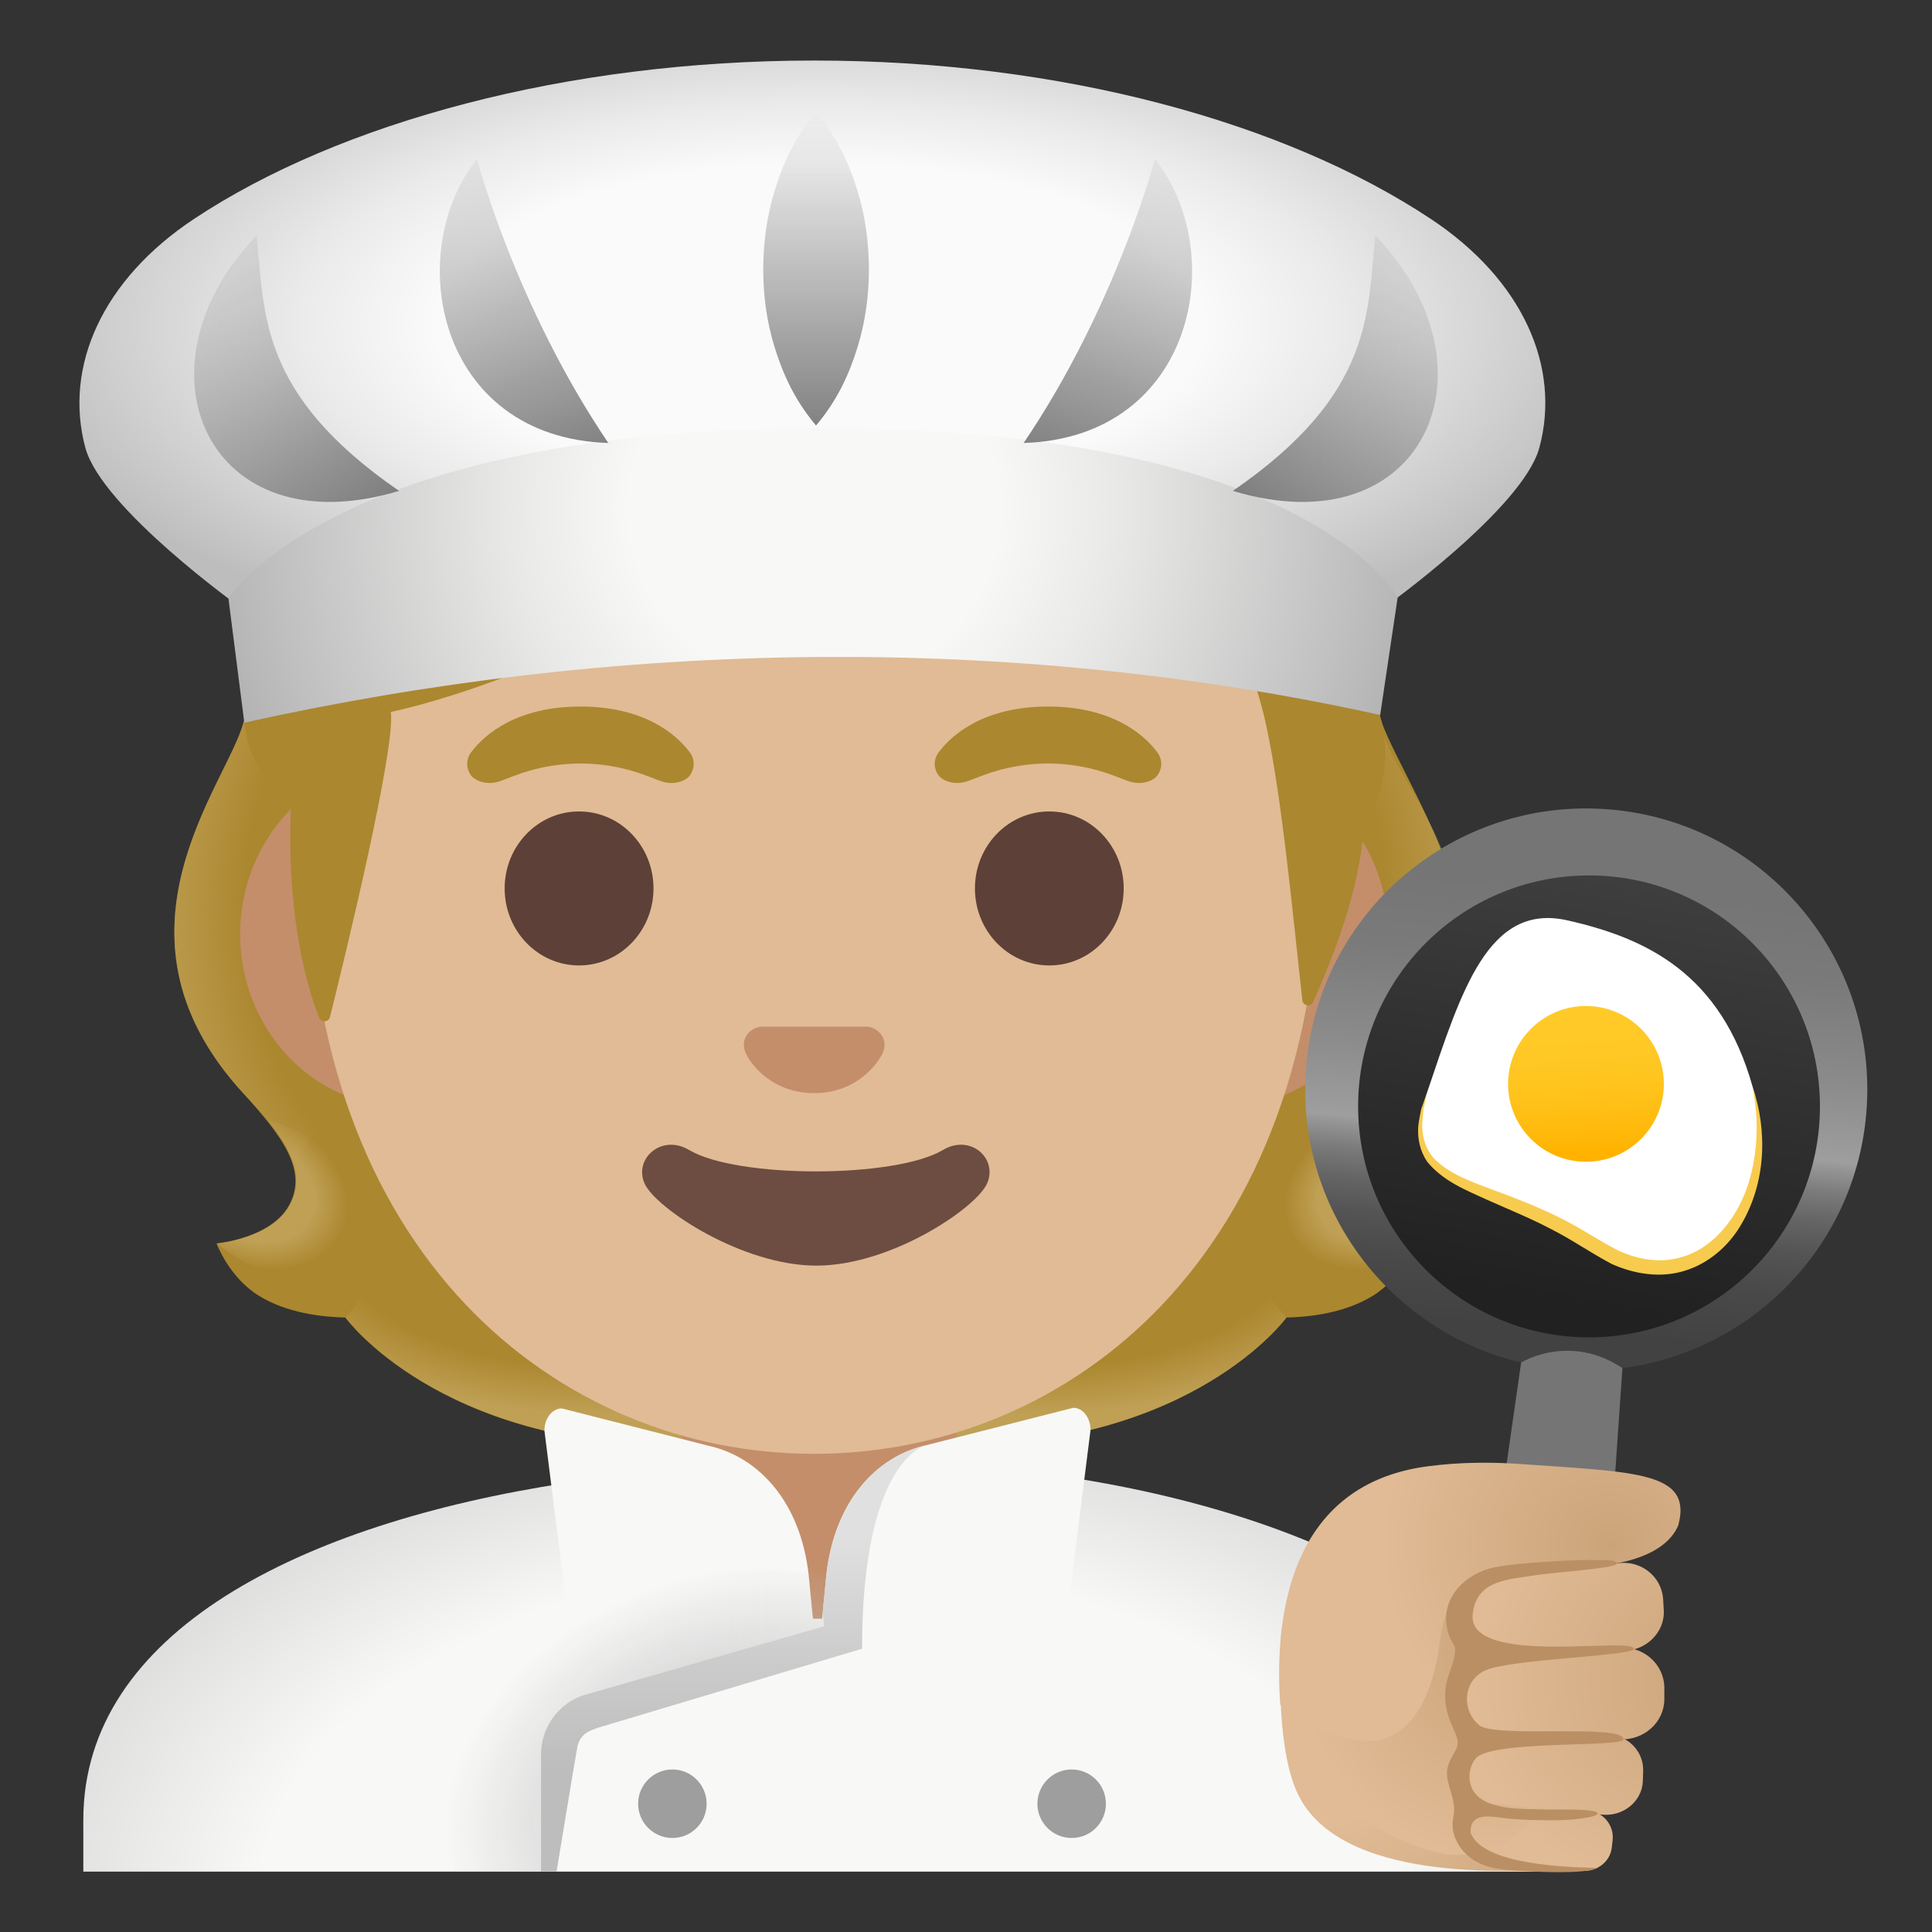 <svg width="24" height="24" viewBox="0 0 24 24" fill="none" xmlns="http://www.w3.org/2000/svg">
<rect x="0" y="0" width="24" height="24" fill="#333333" stroke="none"/>
<path d="M16.677 14.972C16.443 14.546 16.64 13.993 17.251 13.577C19.263 12.206 17.485 9.874 17.161 8.964C17.166 8.953 17 8.616 17.005 8.604L16.668 8.588C16.561 8.573 13.829 8.348 10.135 8.346C6.44 8.346 3.629 8.571 3.52 8.588C3.52 8.588 3.023 8.953 3.027 8.964C2.838 9.726 1.197 11.584 3.018 13.577C3.517 14.123 3.824 14.546 3.591 14.972C3.365 15.386 2.69 15.446 2.69 15.446C2.69 15.446 2.845 15.87 3.22 16.099C3.567 16.311 3.995 16.36 4.289 16.367C4.289 16.367 5.442 17.963 8.457 17.963H10.135H11.813C14.828 17.963 15.982 16.367 15.982 16.367C16.276 16.36 16.703 16.311 17.05 16.099C17.425 15.87 17.581 15.446 17.581 15.446C17.581 15.446 16.904 15.386 16.677 14.972Z" fill="#AB872F"/>
<path d="M10.133 17.96V16.19L15.49 15.767L15.978 16.367C15.978 16.367 14.825 17.962 11.81 17.962L10.133 17.96Z" fill="url(#paint0_radial_1519_342955)"/>
<path d="M15.964 15.593C15.162 14.374 16.941 13.918 16.941 13.918L16.943 13.92C16.633 14.305 16.493 14.64 16.675 14.972C16.901 15.387 17.576 15.447 17.576 15.447C17.576 15.447 16.658 16.264 15.964 15.593Z" fill="url(#paint1_radial_1519_342955)"/>
<path d="M17.165 8.965C17.167 9.726 19.196 11.171 17.3 13.53C17.201 13.654 16.736 14.095 16.631 14.453C16.631 14.453 14.842 11.957 14.308 10.491C14.201 10.195 14.102 9.891 14.089 9.576C14.079 9.34 14.115 9.058 14.252 8.858C14.419 8.612 17.072 8.757 17.072 8.757C17.07 8.76 17.165 8.965 17.165 8.965Z" fill="url(#paint2_radial_1519_342955)"/>
<path d="M3.028 8.964C2.838 9.726 1.218 11.561 2.975 13.53C3.08 13.648 3.539 14.094 3.644 14.452C3.644 14.452 5.433 11.957 5.968 10.491C6.076 10.194 6.174 9.891 6.187 9.576C6.196 9.339 6.161 9.058 6.024 8.857C5.857 8.612 5.662 8.677 5.379 8.677C4.839 8.677 3.356 8.756 3.172 8.756C3.172 8.76 3.028 8.964 3.028 8.964Z" fill="url(#paint3_radial_1519_342955)"/>
<path d="M10.14 17.96V16.19L4.783 15.767L4.296 16.367C4.296 16.367 5.449 17.962 8.464 17.962L10.14 17.96Z" fill="url(#paint4_radial_1519_342955)"/>
<path d="M4.31 15.593C5.112 14.374 3.333 13.918 3.333 13.918L3.331 13.92C3.64 14.305 3.781 14.64 3.599 14.972C3.372 15.387 2.697 15.447 2.697 15.447C2.697 15.447 3.616 16.264 4.31 15.593Z" fill="url(#paint5_radial_1519_342955)"/>
<path d="M19.319 22.607C19.319 20.353 16.639 18.87 13.277 18.351V17.743C13.165 17.743 11.625 18.06 11.625 18.06H8.708L7.032 17.711L7.034 18.422C3.728 18.928 1.035 20.276 1.035 22.607V23.25H19.317V22.607H19.319Z" fill="url(#paint6_radial_1519_342955)"/>
<path d="M10.17 16.703H8.468V18.019C8.468 18.019 9.966 18.191 9.966 20.108H10.472C10.528 18 11.875 18 11.875 18V16.704L10.17 16.703Z" fill="#C48E6A"/>
<path d="M10.114 20.261C10.106 20.194 10.055 19.657 10.046 19.569C9.945 18.658 9.427 18.101 8.807 17.961L6.979 17.496C6.86 17.496 6.763 17.619 6.763 17.771L7.044 20.001L9.589 20.67L10.114 20.261Z" fill="#F8F8F7"/>
<path d="M8.353 22.832C8.588 22.832 8.778 22.642 8.778 22.407C8.778 22.172 8.588 21.981 8.353 21.981C8.118 21.981 7.927 22.172 7.927 22.407C7.927 22.642 8.118 22.832 8.353 22.832Z" fill="#9E9E9E"/>
<path d="M13.313 22.832C13.548 22.832 13.738 22.642 13.738 22.407C13.738 22.172 13.548 21.981 13.313 21.981C13.078 21.981 12.887 22.172 12.887 22.407C12.887 22.642 13.078 22.832 13.313 22.832Z" fill="#9E9E9E"/>
<path d="M10.198 20.254C10.206 20.186 10.256 19.65 10.266 19.562C10.367 18.651 10.884 18.094 11.505 17.953L13.333 17.488C13.451 17.488 13.547 17.612 13.547 17.764L13.266 19.993L10.721 20.663L10.198 20.254Z" fill="#F8F8F7"/>
<path d="M10.519 19.568C10.109 19.553 9.357 19.414 8.554 19.564C6.498 19.952 5.264 21.525 5.538 22.887C5.564 23.014 5.607 23.134 5.659 23.25H6.723L6.949 21.389C7.212 21.104 10.542 20.312 10.542 20.312L10.519 19.568Z" fill="url(#paint7_radial_1519_342955)"/>
<path d="M10.265 19.562C10.256 19.642 10.229 19.935 10.22 20.027L10.237 20.203L7.231 21.064C6.926 21.176 6.721 21.467 6.721 21.793V23.25H6.914C6.914 23.25 7.137 21.889 7.171 21.707C7.205 21.525 7.349 21.493 7.434 21.461L10.709 20.481C10.709 18.114 11.506 17.953 11.506 17.953C10.884 18.094 10.366 18.651 10.265 19.562Z" fill="url(#paint8_linear_1519_342955)"/>
<path d="M15.238 9.465H13.856H6.373H4.991C3.887 9.465 2.983 10.427 2.983 11.604C2.983 12.782 3.887 13.744 4.991 13.744H6.373H13.856H15.238C16.342 13.744 17.246 12.78 17.246 11.604C17.246 10.429 16.342 9.465 15.238 9.465Z" fill="#C48E6A"/>
<path d="M10.112 2.083C6.85 2.083 3.827 5.572 3.827 10.595C3.827 15.591 6.942 18.06 10.112 18.06C13.283 18.06 16.397 15.591 16.397 10.595C16.397 5.572 13.377 2.083 10.112 2.083Z" fill="#E0BB95"/>
<path d="M3.036 8.977C3.113 9.725 3.623 9.84 3.623 9.84C3.536 11.341 3.816 12.266 3.964 12.641C3.99 12.706 4.082 12.701 4.099 12.633C4.285 11.889 4.916 9.296 4.855 8.844C4.855 8.844 6.981 8.422 9.011 6.928C9.424 6.624 9.872 6.365 10.348 6.176C12.896 5.161 13.429 6.892 13.429 6.892C13.429 6.892 15.195 6.553 15.728 9.005C15.928 9.924 16.063 11.396 16.178 12.425C16.185 12.498 16.285 12.513 16.313 12.446C16.491 12.037 16.847 11.227 16.931 10.4C16.962 10.11 17.361 9.725 17.142 8.883C16.892 7.921 15.885 3.341 10.09 3.341C4.294 3.341 2.916 7.801 3.036 8.977Z" fill="#AB872F"/>
<path d="M7.193 11.993C7.704 11.993 8.118 11.565 8.118 11.036C8.118 10.508 7.704 10.08 7.193 10.08C6.683 10.08 6.269 10.508 6.269 11.036C6.269 11.565 6.683 11.993 7.193 11.993Z" fill="#5D4037"/>
<path d="M13.035 11.993C13.546 11.993 13.959 11.565 13.959 11.036C13.959 10.508 13.546 10.08 13.035 10.08C12.524 10.08 12.111 10.508 12.111 11.036C12.111 11.565 12.524 11.993 13.035 11.993Z" fill="#5D4037"/>
<path d="M11.713 14.286C11.114 14.64 9.157 14.64 8.561 14.286C8.218 14.081 7.867 14.395 8.009 14.706C8.15 15.011 9.217 15.722 10.141 15.722C11.066 15.722 12.119 15.011 12.26 14.706C12.402 14.393 12.056 14.081 11.713 14.286Z" fill="#6D4C41"/>
<path d="M8.566 9.342C8.392 9.111 7.991 8.777 7.211 8.777C6.431 8.777 6.028 9.113 5.855 9.342C5.778 9.443 5.797 9.561 5.851 9.632C5.9 9.698 6.046 9.76 6.208 9.705C6.369 9.651 6.684 9.488 7.211 9.484C7.738 9.488 8.053 9.651 8.214 9.705C8.375 9.76 8.521 9.7 8.57 9.632C8.623 9.561 8.643 9.443 8.566 9.342Z" fill="#AB872F"/>
<path d="M14.374 9.342C14.2 9.111 13.799 8.777 13.019 8.777C12.239 8.777 11.836 9.113 11.663 9.342C11.586 9.443 11.605 9.561 11.659 9.632C11.708 9.698 11.854 9.76 12.016 9.705C12.177 9.651 12.492 9.488 13.019 9.484C13.546 9.488 13.861 9.651 14.022 9.705C14.183 9.76 14.329 9.7 14.378 9.632C14.432 9.561 14.451 9.443 14.374 9.342Z" fill="#AB872F"/>
<path d="M10.838 12.769C10.817 12.761 10.798 12.756 10.777 12.754H9.45C9.429 12.756 9.409 12.761 9.39 12.769C9.27 12.818 9.204 12.941 9.261 13.075C9.317 13.208 9.581 13.579 10.114 13.579C10.646 13.579 10.911 13.206 10.967 13.075C11.025 12.943 10.957 12.818 10.838 12.769Z" fill="#C48E6A"/>
<path d="M19.984 10.054C18.062 9.9 16.379 11.332 16.225 13.254C16.084 14.994 17.249 16.536 18.897 16.926L18.662 18.759C18.664 18.759 19.988 18.909 20.005 18.913L20.157 16.995C21.758 16.787 23.052 15.486 23.185 13.813C23.339 11.891 21.906 10.207 19.984 10.054Z" fill="url(#paint9_linear_1519_342955)"/>
<path d="M19.74 16.613C21.324 16.613 22.608 15.328 22.608 13.744C22.608 12.159 21.324 10.875 19.74 10.875C18.155 10.875 16.871 12.159 16.871 13.744C16.871 15.328 18.155 16.613 19.74 16.613Z" fill="url(#paint10_linear_1519_342955)"/>
<path d="M21.771 13.498C22.165 14.898 21.154 16.359 19.819 15.479C18.484 14.6 17.305 14.821 17.729 13.567C18.153 12.313 18.486 11.21 19.471 11.433C20.457 11.655 21.378 12.097 21.771 13.498Z" fill="white"/>
<path d="M19.701 14.432C20.235 14.432 20.669 13.999 20.669 13.465C20.669 12.93 20.235 12.497 19.701 12.497C19.167 12.497 18.734 12.93 18.734 13.465C18.734 13.999 19.167 14.432 19.701 14.432Z" fill="url(#paint11_linear_1519_342955)"/>
<path d="M21.771 13.498C21.957 14.046 21.94 14.689 21.628 15.214C21.477 15.474 21.229 15.695 20.925 15.787C20.622 15.881 20.293 15.825 20.016 15.699C19.74 15.551 19.519 15.394 19.26 15.264C19.007 15.131 18.741 15.024 18.477 14.906C18.216 14.786 17.927 14.675 17.728 14.43C17.64 14.3 17.607 14.143 17.618 13.995C17.625 13.922 17.64 13.849 17.655 13.777L17.728 13.571L17.683 13.783C17.676 13.854 17.667 13.925 17.667 13.997C17.67 14.137 17.715 14.272 17.8 14.376C17.983 14.576 18.263 14.674 18.531 14.775C18.803 14.874 19.075 14.981 19.341 15.109C19.603 15.234 19.86 15.411 20.097 15.532C20.344 15.647 20.62 15.694 20.877 15.62C21.133 15.553 21.353 15.367 21.508 15.14C21.664 14.912 21.758 14.638 21.797 14.357C21.84 14.074 21.825 13.783 21.771 13.498Z" fill="#F7CB4D"/>
<path d="M18.598 19.054C18.598 18.985 18.896 16.926 18.896 16.926L18.935 16.905C19.299 16.724 19.73 16.739 20.079 16.949L20.154 16.994L20.002 19.217L18.598 19.054Z" fill="#757575"/>
<path d="M17.773 2.719C15.964 1.519 13.183 0.752 10.114 0.752C7.045 0.752 4.221 1.519 2.411 2.719C1.273 3.473 0.788 4.554 1.061 5.565C1.268 6.317 2.981 7.541 2.981 7.541C5.074 8.524 5.273 6.849 10.091 6.844C14.91 6.849 15.109 8.524 17.201 7.541C17.201 7.541 18.917 6.317 19.122 5.563C19.395 4.554 18.912 3.473 17.773 2.719Z" fill="url(#paint12_radial_1519_342955)"/>
<path d="M3.035 8.977L2.838 7.436C2.838 7.436 4.138 5.319 10.2 5.319C16.262 5.319 17.362 7.423 17.362 7.423L17.145 8.882C12.515 7.858 7.652 7.954 3.035 8.977Z" fill="url(#paint13_radial_1519_342955)"/>
<path d="M5.925 1.975C5.925 1.975 6.404 3.801 7.557 5.503C5.429 5.436 4.999 3.141 5.925 1.975Z" fill="url(#paint14_linear_1519_342955)"/>
<path d="M3.187 2.923C3.289 3.893 3.206 4.892 4.957 6.098C2.582 6.814 1.597 4.579 3.187 2.923Z" fill="url(#paint15_linear_1519_342955)"/>
<path d="M14.347 1.975C14.347 1.975 13.869 3.801 12.716 5.503C14.844 5.436 15.273 3.141 14.347 1.975Z" fill="url(#paint16_linear_1519_342955)"/>
<path d="M17.085 2.923C16.984 3.893 17.067 4.892 15.315 6.098C17.691 6.814 18.675 4.579 17.085 2.923Z" fill="url(#paint17_linear_1519_342955)"/>
<path d="M10.137 1.393C10.409 1.717 10.55 2.042 10.651 2.366C10.751 2.691 10.792 3.015 10.794 3.339C10.794 3.664 10.752 3.988 10.653 4.312C10.552 4.637 10.411 4.961 10.137 5.286C9.864 4.961 9.723 4.637 9.622 4.312C9.522 3.988 9.481 3.664 9.481 3.339C9.483 3.015 9.524 2.691 9.624 2.366C9.723 2.042 9.864 1.717 10.137 1.393Z" fill="url(#paint18_linear_1519_342955)"/>
<path d="M18.179 19.202C17.971 19.234 17.769 19.284 17.579 19.369C17.306 19.489 16.004 19.093 15.911 20.349C15.899 20.696 15.856 21.791 16.145 22.331C16.749 23.458 19.062 23.205 19.237 23.235C20.337 23.417 19.88 19.869 19.263 19.412C19.186 19.361 19.061 19.296 18.95 19.234C18.734 19.116 18.395 19.17 18.179 19.202Z" fill="url(#paint19_radial_1519_342955)"/>
<path d="M19.694 22.486L18.448 22.446C18.289 22.437 18.156 22.544 18.128 22.692C18.094 22.853 18.212 23.007 18.383 23.041L19.613 23.236C19.81 23.271 19.999 23.144 20.022 22.953L20.033 22.855C20.052 22.66 19.898 22.491 19.694 22.486Z" fill="url(#paint20_radial_1519_342955)"/>
<path d="M18.107 19.735C18.075 19.735 16.222 21.262 16.222 21.262C16.222 21.262 16.264 22.008 16.98 22.617C17.182 22.788 17.765 23.032 18.039 23.041C19.91 23.11 19.68 19.728 18.107 19.735Z" fill="url(#paint21_radial_1519_342955)"/>
<path d="M15.903 21.177C15.903 21.177 16.16 21.379 16.543 21.535C17.705 22.009 17.863 20.582 17.891 20.361C18.043 19.227 19.046 19.489 19.897 19.442C20.073 19.433 20.679 19.347 20.848 18.949C21.026 18.287 20.345 18.289 18.911 18.188C18.521 18.16 18.131 18.163 17.743 18.214C15.89 18.452 15.847 20.323 15.903 21.177Z" fill="url(#paint22_radial_1519_342955)"/>
<path d="M20.099 20.47L18.318 20.603C18.078 20.618 18.073 20.799 18.058 21.026C18.037 21.272 18.065 21.484 18.326 21.503L20.114 21.606C20.416 21.625 20.675 21.398 20.675 21.107V20.959C20.668 20.665 20.407 20.439 20.099 20.47Z" fill="url(#paint23_radial_1519_342955)"/>
<path d="M20.086 19.42L18.556 19.619C18.328 19.645 18.164 19.828 18.161 20.046C18.153 20.282 18.359 20.474 18.609 20.479L20.156 20.507C20.444 20.511 20.683 20.28 20.668 20.003L20.66 19.862C20.639 19.579 20.379 19.375 20.086 19.42Z" fill="url(#paint24_radial_1519_342955)"/>
<path d="M19.928 21.548L18.516 21.612C18.306 21.618 18.141 21.771 18.12 21.968C18.094 22.182 18.267 22.375 18.493 22.4L19.902 22.542C20.164 22.568 20.4 22.377 20.408 22.124L20.412 21.995C20.417 21.738 20.198 21.532 19.928 21.548Z" fill="url(#paint25_radial_1519_342955)"/>
<path d="M20.166 21.608C20.188 21.408 18.57 21.597 18.373 21.43C18.148 21.239 18.176 20.87 18.456 20.748C18.771 20.609 20.299 20.57 20.297 20.483C20.297 20.324 18.236 20.708 18.294 20.058C18.334 19.617 18.759 19.621 19.074 19.568C19.262 19.536 20.085 19.482 20.085 19.424C20.085 19.366 19.883 19.383 19.86 19.381C19.71 19.366 18.744 19.411 18.491 19.488C18.159 19.589 17.889 19.883 17.983 20.258C17.998 20.322 18.026 20.378 18.06 20.433C18.126 20.534 17.977 20.809 17.959 20.952C17.912 21.32 18.113 21.516 18.109 21.649C18.107 21.751 18.008 21.822 17.979 21.978C17.949 22.15 18.094 22.345 18.058 22.55C18.045 22.619 18.039 22.675 18.052 22.746C18.073 22.853 18.128 22.947 18.204 23.024C18.383 23.204 18.628 23.226 18.868 23.24C19.029 23.249 19.691 23.288 19.841 23.204C19.487 23.196 18.413 23.17 18.268 22.765C18.259 22.49 18.553 22.572 18.737 22.591C18.945 22.611 19.335 22.621 19.545 22.602C19.603 22.596 19.847 22.57 19.847 22.527C19.847 22.461 19.269 22.482 19.198 22.478C18.939 22.467 18.394 22.505 18.277 22.195C18.234 22.083 18.253 21.942 18.33 21.846C18.514 21.612 20.152 21.711 20.166 21.608Z" fill="#BA8F63"/>
<defs>
<radialGradient id="paint0_radial_1519_342955" cx="0" cy="0" r="1" gradientUnits="userSpaceOnUse" gradientTransform="translate(12.87 15.403) scale(4.391 2.157)">
<stop offset="0.728" stop-color="#BFA055" stop-opacity="0"/>
<stop offset="1" stop-color="#BFA055"/>
</radialGradient>
<radialGradient id="paint1_radial_1519_342955" cx="0" cy="0" r="1" gradientUnits="userSpaceOnUse" gradientTransform="translate(17.193 14.75) rotate(154.924) scale(1.298 0.963)">
<stop offset="0.663" stop-color="#BFA055"/>
<stop offset="1" stop-color="#BFA055" stop-opacity="0"/>
</radialGradient>
<radialGradient id="paint2_radial_1519_342955" cx="0" cy="0" r="1" gradientUnits="userSpaceOnUse" gradientTransform="translate(13.851 11.18) rotate(-94.278) scale(5.529 4.608)">
<stop offset="0.725" stop-color="#BFA055" stop-opacity="0"/>
<stop offset="1" stop-color="#BFA055"/>
</radialGradient>
<radialGradient id="paint3_radial_1519_342955" cx="0" cy="0" r="1" gradientUnits="userSpaceOnUse" gradientTransform="translate(6.423 11.154) rotate(-85.722) scale(5.573 4.644)">
<stop offset="0.725" stop-color="#BFA055" stop-opacity="0"/>
<stop offset="1" stop-color="#BFA055"/>
</radialGradient>
<radialGradient id="paint4_radial_1519_342955" cx="0" cy="0" r="1" gradientUnits="userSpaceOnUse" gradientTransform="translate(7.404 15.403) rotate(180) scale(4.391 2.157)">
<stop offset="0.728" stop-color="#BFA055" stop-opacity="0"/>
<stop offset="1" stop-color="#BFA055"/>
</radialGradient>
<radialGradient id="paint5_radial_1519_342955" cx="0" cy="0" r="1" gradientUnits="userSpaceOnUse" gradientTransform="translate(3.081 14.75) rotate(25.076) scale(1.298 0.963)">
<stop offset="0.663" stop-color="#BFA055"/>
<stop offset="1" stop-color="#BFA055" stop-opacity="0"/>
</radialGradient>
<radialGradient id="paint6_radial_1519_342955" cx="0" cy="0" r="1" gradientUnits="userSpaceOnUse" gradientTransform="translate(10.27 23.595) scale(12.628 7.405)">
<stop offset="0.559" stop-color="#F8F8F7"/>
<stop offset="1" stop-color="#C6C6C6"/>
</radialGradient>
<radialGradient id="paint7_radial_1519_342955" cx="0" cy="0" r="1" gradientUnits="userSpaceOnUse" gradientTransform="translate(9.199 22.331) rotate(-15.616) scale(3.741 2.826)">
<stop offset="0.153" stop-color="#BDBDBD"/>
<stop offset="1" stop-color="#BDBDBD" stop-opacity="0"/>
</radialGradient>
<linearGradient id="paint8_linear_1519_342955" x1="9.113" y1="23.242" x2="9.113" y2="19.107" gradientUnits="userSpaceOnUse">
<stop offset="0.299" stop-color="#BDBDBD"/>
<stop offset="0.657" stop-color="#CDCDCD"/>
<stop offset="1" stop-color="#E0E0E0"/>
</linearGradient>
<linearGradient id="paint9_linear_1519_342955" x1="20.033" y1="10.037" x2="19.228" y2="18.596" gradientUnits="userSpaceOnUse">
<stop offset="0.119" stop-color="#757575"/>
<stop offset="0.226" stop-color="#7A7A7A"/>
<stop offset="0.359" stop-color="#8A8A8A"/>
<stop offset="0.479" stop-color="#9E9E9E"/>
<stop offset="0.488" stop-color="#969696"/>
<stop offset="0.524" stop-color="#7B7B7B"/>
<stop offset="0.566" stop-color="#656565"/>
<stop offset="0.615" stop-color="#545454"/>
<stop offset="0.676" stop-color="#494949"/>
<stop offset="0.76" stop-color="#424242"/>
<stop offset="0.996" stop-color="#404040"/>
</linearGradient>
<linearGradient id="paint10_linear_1519_342955" x1="19.297" y1="16.137" x2="20.328" y2="10.57" gradientUnits="userSpaceOnUse">
<stop stop-color="#212121"/>
<stop offset="0.996" stop-color="#404040"/>
</linearGradient>
<linearGradient id="paint11_linear_1519_342955" x1="19.643" y1="12.508" x2="19.75" y2="14.297" gradientUnits="userSpaceOnUse">
<stop stop-color="#FFCA28"/>
<stop offset="0.341" stop-color="#FFC825"/>
<stop offset="0.629" stop-color="#FFC21A"/>
<stop offset="0.898" stop-color="#FFB809"/>
<stop offset="1" stop-color="#FFB300"/>
</linearGradient>
<radialGradient id="paint12_radial_1519_342955" cx="0" cy="0" r="1" gradientUnits="userSpaceOnUse" gradientTransform="translate(10.184 4.029) scale(10.258 4.329)">
<stop offset="0.462" stop-color="#FAFAFA"/>
<stop offset="0.634" stop-color="#EAEAEA"/>
<stop offset="0.969" stop-color="#C1C1C1"/>
<stop offset="1" stop-color="#BDBDBD"/>
</radialGradient>
<radialGradient id="paint13_radial_1519_342955" cx="0" cy="0" r="1" gradientUnits="userSpaceOnUse" gradientTransform="translate(10.108 6.304) rotate(0.372) scale(7.623 7.442)">
<stop offset="0.303" stop-color="#F8F8F7"/>
<stop offset="0.504" stop-color="#E8E8E7"/>
<stop offset="0.895" stop-color="#BFBFBF"/>
<stop offset="1" stop-color="#B3B3B3"/>
</radialGradient>
<linearGradient id="paint14_linear_1519_342955" x1="5.49" y1="1.714" x2="6.896" y2="5.745" gradientUnits="userSpaceOnUse">
<stop stop-color="#757575" stop-opacity="0"/>
<stop offset="1" stop-color="#757575" stop-opacity="0.9"/>
</linearGradient>
<linearGradient id="paint15_linear_1519_342955" x1="2.045" y1="3.33" x2="4.763" y2="6.166" gradientUnits="userSpaceOnUse">
<stop stop-color="#757575" stop-opacity="0"/>
<stop offset="1" stop-color="#757575" stop-opacity="0.9"/>
</linearGradient>
<linearGradient id="paint16_linear_1519_342955" x1="14.782" y1="1.714" x2="13.376" y2="5.745" gradientUnits="userSpaceOnUse">
<stop stop-color="#757575" stop-opacity="0"/>
<stop offset="1" stop-color="#757575" stop-opacity="0.9"/>
</linearGradient>
<linearGradient id="paint17_linear_1519_342955" x1="18.227" y1="3.33" x2="15.508" y2="6.166" gradientUnits="userSpaceOnUse">
<stop stop-color="#757575" stop-opacity="0"/>
<stop offset="1" stop-color="#757575" stop-opacity="0.9"/>
</linearGradient>
<linearGradient id="paint18_linear_1519_342955" x1="10.137" y1="1.393" x2="10.137" y2="5.287" gradientUnits="userSpaceOnUse">
<stop stop-color="#757575" stop-opacity="0"/>
<stop offset="1" stop-color="#757575" stop-opacity="0.9"/>
</linearGradient>
<radialGradient id="paint19_radial_1519_342955" cx="0" cy="0" r="1" gradientUnits="userSpaceOnUse" gradientTransform="translate(16.256 21.538) rotate(-91.415) scale(3.795 4.012)">
<stop offset="0.307" stop-color="#E0BB95"/>
<stop offset="1" stop-color="#CCA47A"/>
</radialGradient>
<radialGradient id="paint20_radial_1519_342955" cx="0" cy="0" r="1" gradientUnits="userSpaceOnUse" gradientTransform="translate(20.742 20.646) rotate(-20.035) scale(2.781)">
<stop stop-color="#CCA47A"/>
<stop offset="1" stop-color="#E0BB95"/>
</radialGradient>
<radialGradient id="paint21_radial_1519_342955" cx="0" cy="0" r="1" gradientUnits="userSpaceOnUse" gradientTransform="translate(18.644 20.55) rotate(-0.269) scale(2.539)">
<stop stop-color="#CCA47A"/>
<stop offset="1" stop-color="#E0BB95"/>
</radialGradient>
<radialGradient id="paint22_radial_1519_342955" cx="0" cy="0" r="1" gradientUnits="userSpaceOnUse" gradientTransform="translate(20.012 19.203) rotate(9.966) scale(2.857 2.779)">
<stop stop-color="#CCA47A"/>
<stop offset="1" stop-color="#E0BB95"/>
</radialGradient>
<radialGradient id="paint23_radial_1519_342955" cx="0" cy="0" r="1" gradientUnits="userSpaceOnUse" gradientTransform="translate(21.445 20.856) rotate(-3.193) scale(3.16)">
<stop stop-color="#CCA47A"/>
<stop offset="1" stop-color="#E0BB95"/>
</radialGradient>
<radialGradient id="paint24_radial_1519_342955" cx="0" cy="0" r="1" gradientUnits="userSpaceOnUse" gradientTransform="translate(21.341 20.945) rotate(4.956) scale(3.02)">
<stop stop-color="#CCA47A"/>
<stop offset="1" stop-color="#E0BB95"/>
</radialGradient>
<radialGradient id="paint25_radial_1519_342955" cx="0" cy="0" r="1" gradientUnits="userSpaceOnUse" gradientTransform="translate(21.128 20.669) rotate(-12.368) scale(3.021)">
<stop stop-color="#CCA47A"/>
<stop offset="1" stop-color="#E0BB95"/>
</radialGradient>
</defs>
</svg>
